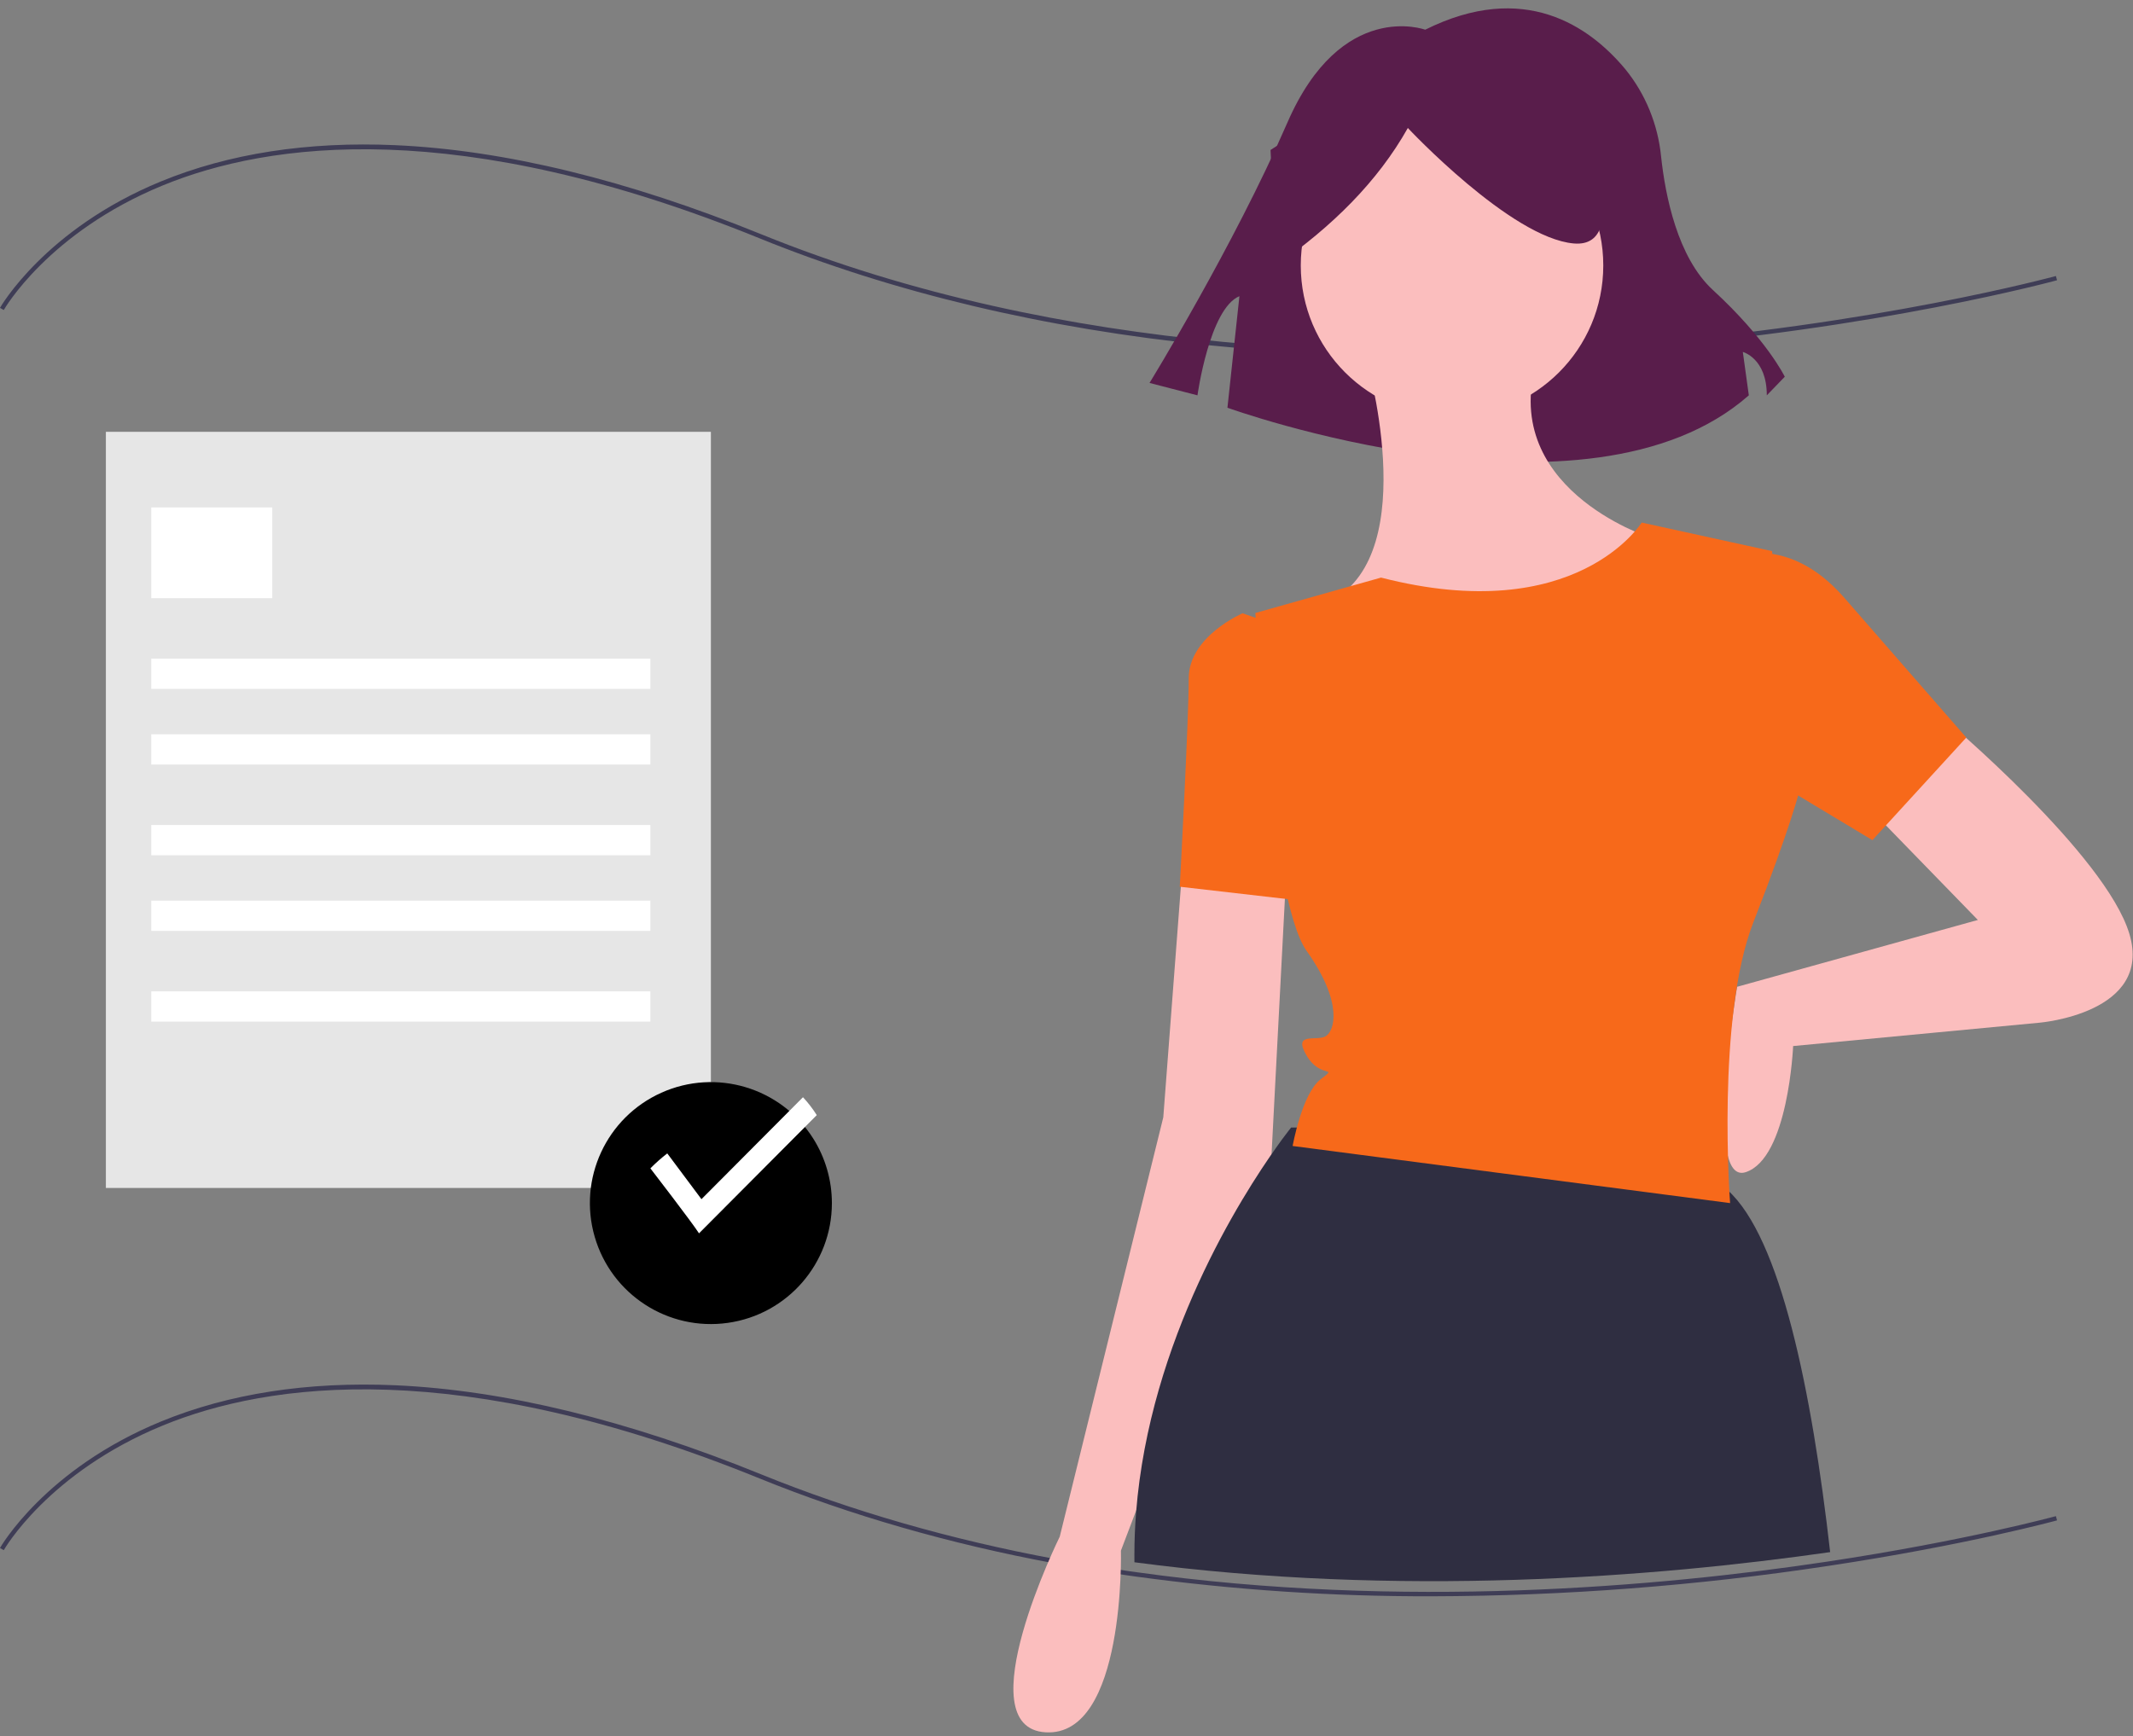 <?xml version="1.0" encoding="UTF-8"?>
<svg width="226px" height="184px" viewBox="0 0 226 184" version="1.1" xmlns="http://www.w3.org/2000/svg">
    <rect x="0" y="0" width="226" height="184" fill="#808080" stroke="none"/>
    <title>undraw_certification_aif8</title>
    <g id="Web" stroke="none" stroke-width="1" fill="none" fill-rule="evenodd">
        <g id="26-comment-résilier" transform="translate(-850, -373)" fill-rule="nonzero">
            <g id="5-Testimonials" transform="translate(150, 185)">
                <g id="undraw_certification_aif8" transform="translate(700, 188)">
                    <path d="M151.711,169.158 C141.23,169.186 130.76,168.489 120.372,167.072 C120.033,167.028 119.689,166.979 119.348,166.927 C116.798,166.558 114.247,166.137 111.767,165.675 C100.606,163.601 90.082,160.573 80.486,156.673 C48.553,143.695 28.475,146.457 17.255,151.059 C5.113,156.04 0.445,164.189 0.399,164.271 L0,164.04 C0.046,163.957 4.774,155.687 17.049,150.641 C24.246,147.682 32.595,146.389 41.867,146.796 C53.439,147.305 66.49,150.482 80.657,156.239 C90.224,160.128 100.719,163.148 111.849,165.216 C114.324,165.677 116.869,166.097 119.414,166.465 C119.754,166.516 120.094,166.565 120.433,166.609 C148.59,170.544 175.754,168.171 193.584,165.488 C208.28,163.276 217.738,160.69 217.832,160.664 L217.952,161.114 C217.858,161.14 208.376,163.733 193.651,165.949 C179.766,168.05 165.749,169.123 151.711,169.158 L151.711,169.158 Z" id="Path" fill="#3F3D56"></path>
                    <path d="M151.742,37.747 C143.647,37.747 135.766,37.362 128.162,36.593 C110.689,34.825 94.648,31.012 80.486,25.258 C48.553,12.284 28.475,15.045 17.255,19.646 C5.113,24.625 0.445,32.772 0.399,32.853 L0,32.623 C0.046,32.54 4.774,24.272 17.049,19.227 C24.246,16.269 32.595,14.976 41.867,15.384 C53.439,15.893 66.49,19.069 80.657,24.825 C112.64,37.819 148.23,38.33 172.455,36.471 C198.711,34.456 217.644,29.3 217.832,29.248 L217.952,29.698 C217.764,29.75 198.797,34.917 172.499,36.936 C165.458,37.476 158.525,37.747 151.742,37.747 Z" id="Path" fill="#3F3D56"></path>
                    <path d="M151.006,3.148 C151.006,3.148 142.116,-0.135 136.401,12.999 C130.687,26.133 121.797,40.58 121.797,40.58 L126.877,41.894 C126.877,41.894 128.147,32.7 131.322,31.386 L130.052,43.207 C130.052,43.207 168.151,56.998 185.295,41.894 L184.66,37.297 C184.66,37.297 187.2,37.953 187.2,41.894 L189.105,39.923 C189.105,39.923 187.2,35.983 181.486,30.73 C177.735,27.281 176.446,20.721 176.003,16.62 C175.671,13.195 174.346,9.954 172.201,7.321 C168.404,2.769 161.483,-2.069 151.006,3.148 Z" id="Path" fill="#591D4B"></path>
                    <path d="M206.049,76.209 C206.049,76.209 223.112,90.56 225.621,98.973 C228.13,107.386 216.086,108.376 216.086,108.376 L189.99,110.85 C189.99,110.85 189.488,122.727 184.971,124.212 C180.455,125.696 184.054,104.571 184.054,104.571 L209.562,97.488 L198.019,85.611 L206.049,76.209 Z" id="Path" fill="#FBBEBE"></path>
                    <path d="M125.25,92.235 L123.255,118.402 L112.285,162.837 C112.285,162.837 102.312,183.079 110.789,183.573 C119.266,184.067 118.767,164.318 118.767,164.318 L134.724,122.352 L136.22,93.716 L125.25,92.235 Z" id="Path" fill="#FBBEBE"></path>
                    <circle id="Oval" fill="#FBBEBE" cx="153.848" cy="28.131" r="16.026"></circle>
                    <path d="M144.691,37.747 C144.691,37.747 150.791,58.34 141.133,63.609 C131.474,68.877 165.532,72.708 174.682,56.904 C174.682,56.904 158.416,51.635 162.991,37.747 L144.691,37.747 Z" id="Path" fill="#FBBEBE"></path>
                    <path d="M134.499,65.973 L131.65,64.991 C131.65,64.991 125.952,67.446 125.952,71.866 C125.952,76.286 125.002,93.966 125.002,93.966 L137.823,95.44 L134.499,65.973 Z" id="Path" fill="#F7691A"></path>
                    <path d="M193.913,164.477 C175.34,167.138 148.27,169.287 120.196,165.553 C120.194,165.284 120.194,165.023 120.194,164.768 C120.194,163.249 120.254,161.748 120.374,160.264 C121.813,141.989 131.547,126.753 135.313,121.473 C135.503,121.205 135.678,120.963 135.835,120.748 C136.444,119.923 136.797,119.487 136.797,119.487 C136.797,119.487 165.978,119.027 181.072,124.866 C181.8,125.161 182.466,125.582 183.037,126.109 C188.665,131.132 191.971,147.439 193.913,164.477 Z" id="Path" fill="#2F2E41"></path>
                    <path d="M182.474,59.386 C182.474,59.386 188.94,55.928 195.405,63.339 L208.336,78.16 L198.389,89.029 L179.49,77.666 L182.474,59.386 Z" id="Path" fill="#F7691A"></path>
                    <path d="M135.224,28.131 C141.169,23.994 145.982,19.23 149.166,13.562 C149.166,13.562 160.077,25.217 166.745,25.8 C173.413,26.383 167.351,11.814 167.351,11.814 L155.228,8.9 L143.71,10.066 L134.617,15.893 L135.224,28.131 Z" id="Path" fill="#591D4B"></path>
                    <path d="M173.942,55.375 C173.942,55.375 167.042,66.534 146.33,61.207 L134.577,64.517 L133.015,64.957 C133.015,64.957 134.494,95.216 138.439,100.763 C142.384,106.311 141.398,109.336 140.411,109.841 C139.425,110.345 136.96,109.336 138.439,111.858 C139.918,114.38 141.891,112.867 139.918,114.38 C137.946,115.892 136.96,121.44 136.96,121.44 L183.311,127.492 C183.311,127.492 181.832,107.823 185.777,97.737 C189.722,87.651 190.708,83.617 190.708,83.617 L187.749,58.401 L173.942,55.375 Z" id="Path" fill="#F7691A"></path>
                    <rect id="Rectangle" fill="#E6E6E6" x="11.218" y="45.76" width="64.104" height="80.129"></rect>
                    <rect id="Rectangle" fill="#FFFFFF" x="16.026" y="53.773" width="12.821" height="9.616"></rect>
                    <rect id="Rectangle" fill="#FFFFFF" x="16.026" y="69.798" width="52.885" height="3.205"></rect>
                    <rect id="Rectangle" fill="#FFFFFF" x="16.026" y="77.811" width="52.885" height="3.205"></rect>
                    <rect id="Rectangle" fill="#FFFFFF" x="16.026" y="87.427" width="52.885" height="3.205"></rect>
                    <rect id="Rectangle" fill="#FFFFFF" x="16.026" y="95.44" width="52.885" height="3.205"></rect>
                    <rect id="Rectangle" fill="#FFFFFF" x="16.026" y="105.055" width="52.885" height="3.205"></rect>
                    <path d="M88.142,127.504 C88.136,133.887 83.436,139.292 77.116,140.185 C70.796,141.078 64.782,137.186 63.008,131.055 C61.234,124.923 64.241,118.421 70.061,115.802 C75.882,113.182 82.742,115.243 86.156,120.637 C87.454,122.692 88.143,125.073 88.142,127.504 Z" id="Path" fill="#000000"></path>
                    <path d="M86.54,118.169 L74.064,130.697 C73.28,129.478 68.911,123.811 68.911,123.811 C69.471,123.243 70.069,122.714 70.699,122.226 L74.322,127.077 L85.079,116.273 C85.624,116.858 86.113,117.492 86.54,118.169 L86.54,118.169 Z" id="Path" fill="#FFFFFF"></path>
                </g>
            </g>
        </g>
    </g>
</svg>